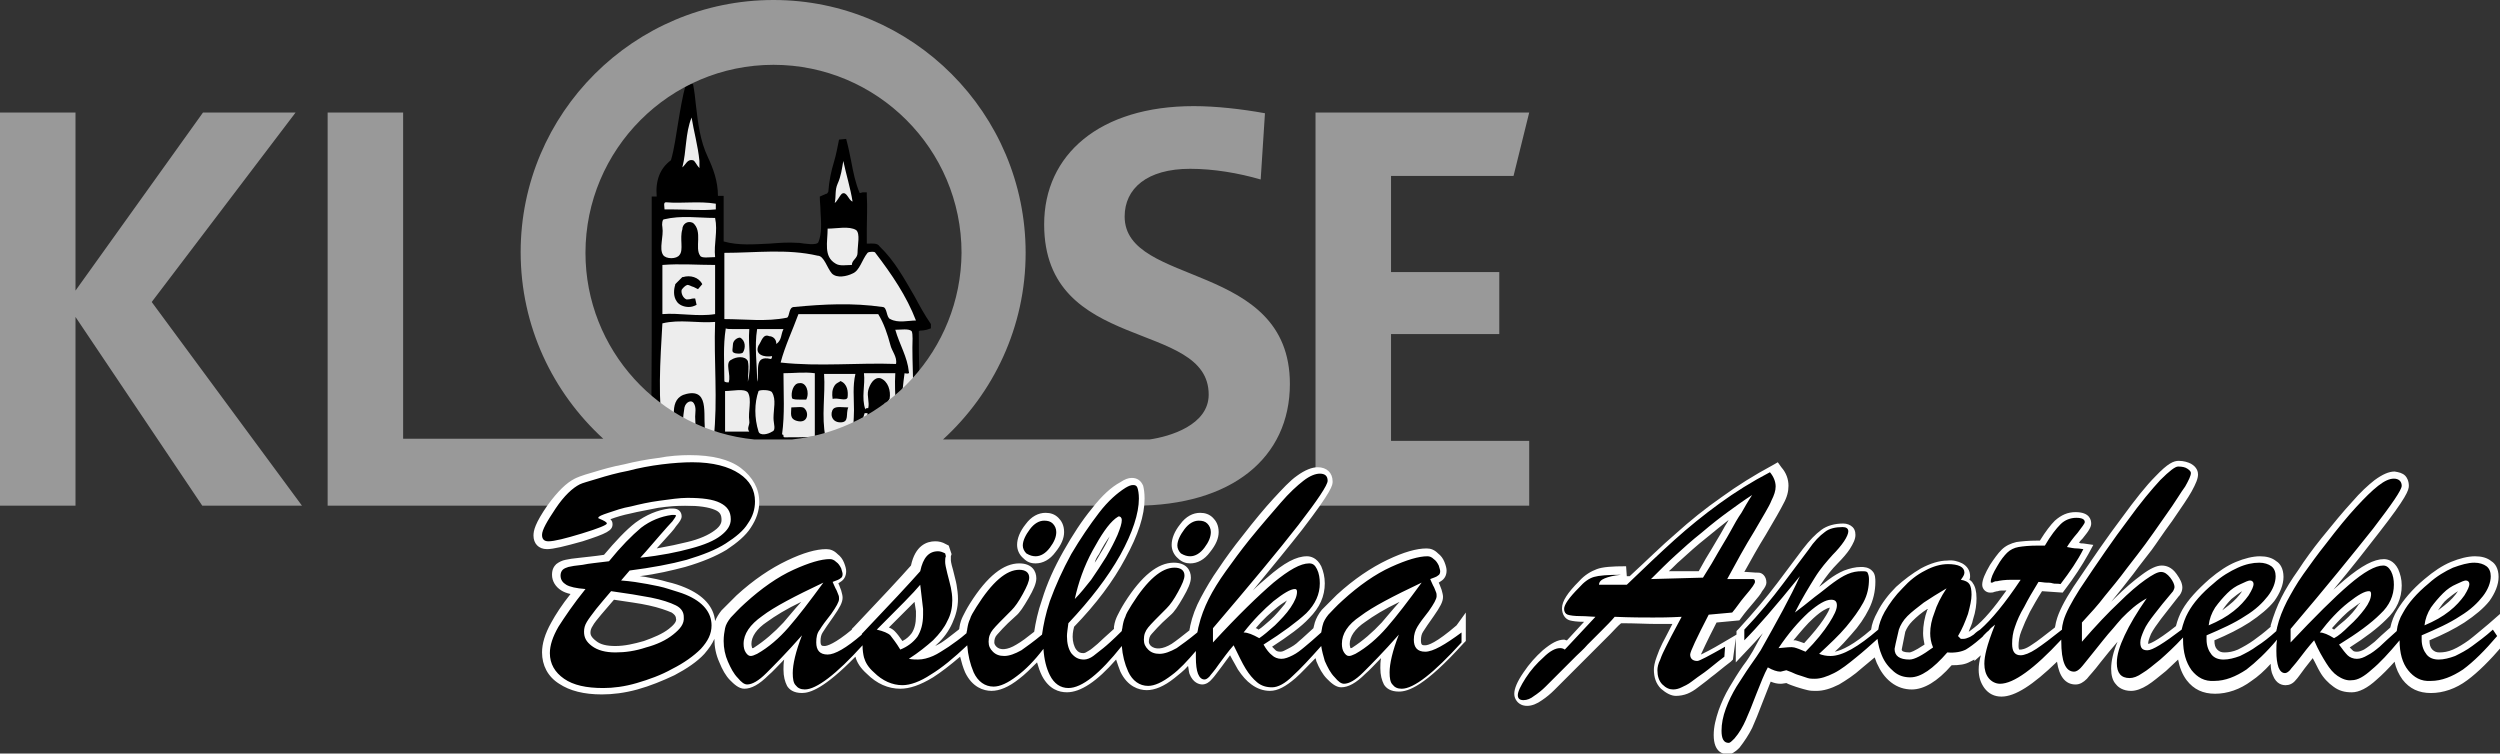 <?xml version="1.0" encoding="utf-8"?>
<!-- Generator: Adobe Illustrator 26.1.0, SVG Export Plug-In . SVG Version: 6.00 Build 0)  -->
<svg version="1.1" id="Ebene_1" xmlns="http://www.w3.org/2000/svg" xmlns:xlink="http://www.w3.org/1999/xlink" x="0px" y="0px"
	 viewBox="0 0 351 105.8" style="enable-background:new 0 0 351 105.8;" xml:space="preserve">
<rect x="0" y="0" width="351" height="105.8" fill="#333333" stroke="none"/>
<style type="text/css">
	.st0{fill:#EDEDED;}
	.st1{fill:#FFFFFF;}
	.st2{fill:#999999;}
</style>
<g>
	<g>
		<path d="M130.7,45.5c-0.9-1.3-1.6-2.6-2.3-3.9c-1.4-2.4-2.8-5-4.9-7c-0.3-0.5-1-0.4-1.5-0.4c-0.1,0-0.2,0-0.3,0c0-0.7,0-1.4,0-2.1
			c0-1.5,0.1-3.1,0-4.6l0-0.5h-0.5c-0.2,0-0.3,0.1-0.5,0.1c-0.6-1.4-0.9-2.9-1.2-4.5c-0.2-1-0.4-2-0.7-3.1l-1,0.1
			c-0.2,1-0.4,2.1-0.7,3.1c-0.4,1.3-0.7,2.7-0.8,4.2c0,0-0.1,0.2-0.2,0.3c0,0-0.1,0-0.1,0l-0.9,0.4c0,0.7,0.1,1.4,0.1,2.1
			c0.1,1.6,0.2,3.1-0.3,4.3c-0.2,0.5-2,0.2-2.7,0.1l-0.2,0c-1.3-0.1-2.6,0-3.9,0.1c-2.2,0.1-4.4,0.3-6.5-0.3v-6.4h-0.5
			c-0.1,0-0.2,0-0.3,0c0-2.1-0.7-3.9-1.4-5.4c-1.1-2.3-1.4-4.8-1.7-7.4c-0.1-1-0.2-1.9-0.4-2.9l-1,0c-0.5,1.8-0.8,3.7-1.1,5.5
			c-0.3,1.7-0.5,3.5-1,5.2c-1.5,1.1-2.2,2.8-2,5.1c-0.1,0-0.2,0-0.2,0h-0.5v13.3c0,2.4,0,4.8,0,7.3c0,4.8-0.1,9.8,0,14.6l0,0.5h1.1
			c0,0.1,0,0.2,0,0.5V64h8.4l-0.4-0.7c-0.1-0.1-0.1-0.2-0.1-0.2h0.9v-0.7c1.6-0.3,3.3-0.2,5-0.2c0.6,0,1.3,0.1,1.9,0.1
			c0,0,0,0.1,0,0.1l-0.1,0.6l0.6,0c3.8,0.1,7.7,0.1,11.4,0c1.9,0,3.8,0,5.7,0h0.4l0.1-0.4c0-0.3,0.2-0.4,1.2-0.3
			c0.5,0.1,1,0.1,1.2-0.3l0-0.2c0.5-3.2,0.4-6.4,0.3-9.4c-0.1-1.9-0.1-3.9-0.1-5.9c0.1-0.1,0.4-0.1,0.5-0.1c0.2,0,0.5-0.1,0.6-0.1
			l0.6-0.2L130.7,45.5z"/>
		<path class="st0" d="M93,31.9c-0.1-0.4,0-1.1,0.2-1.1c2.5-0.6,4.8-0.2,7.2-0.2c0.4,1.9-0.2,3.6,0,5.5c-0.8,0-1.9,0.2-2.1-0.2
			c-0.8-1.1,0.4-3.4-1-4.6c-0.8-0.4-1.5,0.2-1.5,0.9c-0.4,1.3,0.2,2.9-0.4,3.6c-0.4,0.6-1.9,0.6-2.3,0C92.5,34.9,93.2,33.2,93,31.9z
			"/>
		<path class="st0" d="M93,38c0-0.2,0-0.8,0-0.8c2.5-0.2,4.9,0,7.4,0c0,2.3,0,4.6,0,6.9c-2.5,0.4-5-0.2-7.4,0C93,42,93,40.1,93,38z"
			/>
		<path class="st0" d="M93,45.4c2.5-0.6,4.9,0,7.4-0.2c-0.2,5.5,0.4,10.9-0.2,16.4c-0.4-0.6-1.1-0.2-1.1-0.6
			c-0.6-2.1,0.8-6.5-2.7-5.7c-2.7,0.6-1.5,3.8-1.7,5.7c-0.6,0-1.5,0.8-1.5,0.6C92.3,56.1,92.7,50.7,93,45.4z"/>
		<path class="st0" d="M97.6,58.5c0,0.8,0.2,1.7-0.2,2.5c0,0.2-1.1,0.2-1.1,0c-0.6-1.1-0.4-2.5-0.2-3.8c0.2-0.8,1-1.1,1.3-0.6
			C97.8,57.2,97.6,58,97.6,58.5z"/>
		<path class="st1" d="M96.5,62.7c-0.4,0-0.8,0-1.1,0c1.1,0,2.5,0,3.6,0C98.2,62.7,97.2,62.7,96.5,62.7z"/>
		<path class="st0" d="M105.2,59.1c0.1,0.6-0.4,1,0,1.5c-1.1,0-2.3,0-3.4,0c0-1.9,0-3.8,0-5.7c1.1,0,2.7-0.4,3.2,0.2
			C105.6,56.1,105,57.8,105.2,59.1z"/>
		<path class="st0" d="M108.6,58.7c0,0.8,0.4,1.7-0.2,1.9c-0.6,0.4-1.7,0.6-1.9,0c-0.6-1.9-0.6-4,0-5.7c0.2-0.2,1.7-0.2,1.9,0.2
			C109,56.1,108.6,57.4,108.6,58.7z"/>
		<path class="st0" d="M110.2,61.4c-0.4,0,0-0.4-0.4-0.4c0.4-2.9,0.2-5.7,0.2-8.6c1.5,0,2.9-0.2,4.4,0c0,3,0,5.9,0,8.9
			C113,61.4,111.5,61.4,110.2,61.4z"/>
		<path class="st0" d="M115.9,61.4c-0.6-3,0-5.9-0.2-8.9c1.5,0,2.9,0,4.4,0c-0.4,1.7-0.2,3.4-0.2,5.1c0,1.3-0.2,2.5,0,3.8
			C118.5,61.4,117.2,61.4,115.9,61.4z"/>
		<path class="st1" d="M121.4,61.6c-0.2,0-0.4,0-0.4-0.2c0-0.2,0-0.6,0-0.8c0,0.4-0.2,0.8,0.2,1c1.5,0.2,2.9,0,4.4,0
			C124.2,61.6,122.7,61.6,121.4,61.6z"/>
		<path class="st0" d="M121.6,61.2c-0.8-0.8-0.6-2.1-0.2-3.2c0,0,0.2,0,0.4,0c0,0.8-0.2,1.5,0.6,1.7c0.6,0.2,1.3,0.2,1.9,0
			c0.8-0.4,0.6-1.5,0.6-2.5c-0.2-0.2-0.2-0.8-0.8-0.6c0.6,0.2,0.6-0.4,0.8-0.6c0.2-1.1-0.2-2.5-1.3-2.9c-0.9-0.2-1.5,0.9-1.7,1.7
			c-0.2,0.8,0.2,1.7,0,2.5c-0.2,0-0.4,0-0.4,0.2c-0.6-1.7,0-3.4-0.2-5.1c1.5,0,2.9,0,4.4,0c-0.2,3,0.4,6.1-0.2,9.1
			C124.1,61.4,122.5,62.1,121.6,61.2z"/>
		<path class="st0" d="M125,48.4c0.2,0.9,1,1.7,0.8,2.7c-5.3-0.2-10.8,0.4-16.2-0.2c0.6-2.3,1.7-4.6,2.5-6.8c3.8,0,7.4,0,11.2,0
			C124.1,45.4,124.6,46.9,125,48.4z"/>
		<path class="st0" d="M116.8,38.4c0.7,0.7,2.1,0.4,2.9,0c1-0.4,1.3-1.9,2.1-2.9c0.2-0.2,1.1-0.2,1.1,0c2.3,3,4.4,6.1,5.7,9.5
			c-1.1,0-2.5,0.4-3.6-0.2c-0.6-0.2-0.4-1.7-1.1-1.7c-4.2-0.6-8.2-0.4-12.4,0c-0.8,0-0.6,1.3-1,1.5c-2.9,0.6-5.9,0.2-8.8,0.2
			c0-3,0-6.3,0-9.3c4.4,0,8.8-0.6,13.1,0.4C115.7,35.9,116.1,37.6,116.8,38.4z"/>
		<path class="st0" d="M120.4,35.5c0,0.8-0.8,1-0.8,1.7c-0.8,0-1.7,0.2-2.3-0.2c-1.7-1-1.1-3-1.1-4.9c1.3,0,3-0.4,4,0.2
			C120.8,32.8,120.4,34.4,120.4,35.5z"/>
		<path class="st0" d="M117.6,25.8c0.5-1.1,0.6-2.1,0.8-3.2c0.4,1.9,1,3.8,1.3,5.7c-0.6-0.2-0.8-1.5-1.5-1.1c-0.4,0.4-0.6,1-1,1.3
			C117.4,27.5,117.2,26.7,117.6,25.8z"/>
		<path class="st0" d="M98.2,22.6c0,0.4,0,0.6,0,1c-0.4-0.4-0.6-1-0.9-1.1c-0.8-0.2-1,0.6-1.5,1c0.6-2.3,0.4-4.8,1.3-7
			C97.4,18.4,98,20.5,98.2,22.6z"/>
		<path class="st0" d="M94.4,29.4c-0.4,0-0.8,0-1.1,0c0-0.4-0.2-1,0.2-1c2.3,0.2,4.6-0.2,7,0.2c0,0.2,0,0.8,0,0.8
			C98.4,29.6,96.5,29.4,94.4,29.4z"/>
		<path class="st0" d="M102.9,46.2c0.8,0,1.5,0,2.3,0c-0.2,2.5,0.4,4.9-0.2,7.4c0-1,0.2-1.9,0-2.9c-0.4-0.8-1.7-0.6-2.3-0.2
			c-1,0.4,0,2.1-0.4,3.2c0,0-0.6,0-0.6-0.2c0-2.5-0.2-4.9,0.2-7.4C102,46.2,102.5,46.2,102.9,46.2z"/>
		<path class="st0" d="M107.1,46.2c0.9,0,1.9,0,2.9,0c-0.4,0.8-0.2,1.5-1,2.1c0-0.8-0.6-1.1-1-1.1c-0.9-0.4-1.1,0.8-1.5,1.3
			c-0.6,1.3,0.8,1.7,1.9,1.5c0,0,0,0.4-0.2,0.4c-2.5-0.6-1.5,1.9-1.9,3.2c0-2.5-0.4-4.9,0-7.4C106.4,46.2,106.9,46.2,107.1,46.2z"/>
		<path class="st0" d="M128.1,48.8c0,4,0.4,8-0.2,12h-0.9c-0.6-2.8-0.4-5.5,0-8.4c0,0,0.8,0.2,0.6-0.2c-0.2-2.1-1.3-3.8-1.9-5.9
			c0.8,0,1.9-0.2,2.3,0.2C128.2,46.9,128.1,48.1,128.1,48.8z"/>
		<path d="M96.5,40c0.3,0,0.5,0.2,0.9,0.3c0.2,0.1,0.4,0.2,0.6,0.3l0.6-0.7c-0.5-1-1.7-1.3-2.7-1l-0.1,0l-0.1,0.1
			c-0.1,0.1-0.4,0.4-0.6,0.6l-0.3,0.3l0,0.1c-0.2,0.6-0.3,1.6,0.2,2.3c0.3,0.5,1,0.8,1.7,0.8c0.4,0,0.7-0.1,1.1-0.3l-0.2-0.9
			c-0.2,0-0.4,0-0.7,0.1c-0.2,0-0.5,0.1-0.6,0l0,0c-0.4-0.2-0.7-0.8-0.6-1.3C95.9,40.4,96.2,40.1,96.5,40z"/>
		<path d="M112.3,56.1c-0.4,0-1,0-1.1-0.2c-0.2-0.8,0.2-2.1,1-2.1c1-0.2,1.5,1.3,1,2.3C112.8,56.1,112.4,56.1,112.3,56.1z"/>
		<path d="M111.9,59.1c-1.1-0.3-0.8-1.1-0.8-1.9c0.8,0,1.7-0.2,1.9,0.2C113.6,58,113.4,59.5,111.9,59.1z"/>
		<path d="M118,59.3c-1.3,0-1.5-1.3-1-1.9c0.4-0.4,1.3-0.2,2.1-0.2C118.7,58.1,119.3,59.3,118,59.3z"/>
		<path d="M117.2,54.1c0.3-0.4,0.6-0.4,0.8-0.6c1,0.4,1.1,1.5,1,2.3c-0.2,0.6-1.3,0-2.1,0.2C116.8,55.3,116.8,54.7,117.2,54.1z"/>
		<path d="M102.9,48.4c0-0.6,0.6-1,1-1c0.8,0.4,0.8,1.5,0.4,2.1c-0.2,0.2-1,0.2-1.3,0C102.7,49.4,102.9,48.8,102.9,48.4z"/>
	</g>
	<path class="st2" d="M41.5,15.8H28.5l-17.9,25v-25H0V71h10.6V44.5L28.4,71h14L21.3,42.4L41.5,15.8z M195.3,46.9h15.2v-8.7h-15.2
		V24.7h17.2l2.2-8.9h-30V71h30v-9.1h-19.4V46.9z M157.9,30.4c0-3.9,3.1-6.7,9.2-6.7c3.3,0,6.8,0.6,9.9,1.5l0.6-9.3
		c-3.3-0.6-6.9-1-10-1c-13.2,0-21,6.8-21,16.6c0,18.2,23.1,13.3,23.1,23.9c0,4.3-5.5,5.9-8.3,6.3h-13.9h-15.1
		c7.1-6.5,11.6-15.8,11.6-26.2C144,15.9,128.1,0,108.6,0C89,0,73.1,15.9,73.1,35.4c0,10.4,4.5,19.7,11.6,26.2H56.6V15.8H46V71h81.2
		h4.1h16.2v0c4,0,8.3,0,11.8,0c13.6,0,21.8-6.7,21.8-17.1C181.1,36.6,157.9,40.3,157.9,30.4z M111.2,61.7h-5.3
		c-13.3-1.3-23.7-12.6-23.7-26.2c0-14.5,11.8-26.4,26.4-26.4c14.5,0,26.4,11.8,26.4,26.4C134.9,49.1,124.5,60.3,111.2,61.7z"/>
	<g>
		<path class="st1" d="M351,86.2l-1.6,1.4c-1.1,0.9-2,1.7-2.8,2.3c-0.7,0.5-1.5,1-2.2,1.3c-0.7,0.3-1.3,0.4-1.9,0.4
			c-0.4,0-0.7-0.1-1-0.4c-0.3-0.3-0.4-0.7-0.4-1.3c1.9-0.8,3.5-1.6,4.9-2.5c1.5-1,2.7-2,3.5-3c0.8-1.1,1.3-2.3,1.3-3.4
			c0-1.2-0.5-1.9-1-2.2c-0.6-0.5-1.4-0.7-2.3-0.7c0,0,0,0,0,0c-1,0-2.2,0.3-3.4,0.8c-1.2,0.5-2.4,1.3-3.7,2.4c-1.8,1.5-3,3-3.8,4.3
			c-0.5,0.8-0.8,1.6-1,2.5c-0.9,0.8-1.7,1.5-2.2,2c-0.5,0.4-1,0.8-1.5,1.1c-0.4,0.2-0.7,0.3-1,0.3c-0.4,0-0.5-0.1-0.6-0.2
			c-0.1-0.1-0.2-0.2-0.4-0.4c2.2-1.4,3.9-2.7,5.1-3.9c1.5-1.4,2.2-3,2.2-4.8c0-0.9-0.2-1.6-0.5-2.3c-0.6-1.2-1.5-1.4-2-1.4
			c-1.4,0-3.1,0.9-5.5,2.9c-0.5,0.4-1,0.9-1.6,1.4c2.6-3.1,4.7-5.8,6.4-8c3.9-5,4.2-6,4.2-6.6c0-0.7-0.3-1.2-0.5-1.4
			c-0.4-0.4-0.9-0.5-1.5-0.6c-0.8,0-1.7,0.4-2.8,1.2c-0.9,0.7-2,1.7-3.2,3.1c-1.2,1.3-2.6,3-4.3,5.1c-1.2,1.5-2.3,3-3.2,4.4
			c-1,1.4-1.8,2.7-2.4,3.9c-0.6,1.2-1.1,2.5-1.5,3.9c0,0.1,0,0.1,0,0.2c-0.9,0.8-1.7,1.4-2.4,1.9c-0.7,0.5-1.4,0.9-2.2,1.3
			c-0.7,0.3-1.3,0.4-1.9,0.4c-0.4,0-0.7-0.1-1-0.4c-0.3-0.3-0.4-0.7-0.4-1.3c1.9-0.8,3.5-1.6,4.9-2.5c1.5-1,2.7-2,3.5-3
			c0.8-1.1,1.3-2.3,1.3-3.4c0-1.2-0.5-1.9-1-2.2c-0.6-0.5-1.4-0.7-2.3-0.7c0,0,0,0,0,0c-1,0-2.2,0.3-3.4,0.8
			c-1.2,0.5-2.4,1.3-3.7,2.4c-1.7,1.5-3,2.9-3.8,4.3c-0.4,0.7-0.7,1.5-0.9,2.3c-2.9,2.3-3.8,2.5-3.9,2.5c0,0,0,0,0,0c0,0,0,0,0-0.1
			c0-0.2,0.1-0.6,0.4-1.3c0.3-0.6,0.8-1.3,1.4-2.1c0.6-0.8,1.5-1.9,2.5-3.2l0.1-0.1c0.3-0.4,0.4-0.8,0.4-1.1c0-0.6-0.3-1.2-0.8-1.9
			c-0.7-1-1.5-1.2-2.1-1.2c-0.7,0-1.6,0.4-2.8,1.3c-1.1,0.8-2.4,1.9-3.8,3.3c-0.3,0.3-0.5,0.5-0.8,0.8c0.1-0.1,0.2-0.2,0.3-0.3
			c1-1.2,2-2.5,3.1-3.9c1.1-1.5,2-2.6,2.6-3.4c0.6-0.8,1.5-2.2,2.9-4.1c1.3-1.9,2.2-3.2,2.7-4.1c0.6-1.1,0.9-1.8,0.9-2.4
			c0-0.3-0.1-1-1-1.5c-0.4-0.2-1-0.4-1.7-0.4c-0.7,0-1.5,0.3-3.3,2.2c-1.3,1.3-2.8,3.2-4.7,5.8c-1.9,2.5-4.1,5.7-6.8,9.7
			c-1.3,2-2.1,3.6-2.4,4.8c-0.1,0.3-0.1,0.6-0.2,0.9c-1.3,1-2.4,1.9-3.2,2.4c-1,0.7-1.5,0.7-1.7,0.7c-0.1,0-0.1,0-0.1,0
			c0,0-0.1-0.1-0.1-0.5c0-0.6,0.1-1.4,0.4-2.1c0.3-0.8,0.7-1.7,1.2-2.7c0.5-0.9,1-1.8,1.7-2.9l2.9,0.2l0.3-0.4
			c1.3-1.7,2.4-3.4,3.3-5l0.7-1.3l-1.4-0.2c-0.2,0-0.4,0-0.6-0.1c0.1-0.2,0.3-0.4,0.5-0.6c1-1.2,1.2-1.7,1.2-2.1
			c0-0.5-0.2-1.6-2.2-1.6c0,0,0,0,0,0c-1.1,0-2,0.4-2.9,1.2c-0.6,0.6-1.3,1.5-2.1,2.8h-0.4c-1.2,0-2.2,0.1-2.9,0.2
			c-0.8,0.2-1.5,0.5-2.1,1.1c-0.5,0.5-1,1.2-1.6,2.1c-0.7,1.2-1.1,2.1-1.1,2.8c0,0.6,0.5,1.1,1.1,1.1c0.2,0,0.4,0,0.6-0.1
			c0.1,0,0.3-0.1,0.5-0.1c0.2-0.1,0.5-0.1,1.2-0.1c-1.7,2.4-3.2,4.2-4.5,5.2c-0.3,0.2-0.6,0.5-0.8,0.6c0.2-0.6,0.5-1.1,0.6-1.7
			c0.4-1.2,0.5-2.2,0.5-3c0-1-0.2-1.7-0.5-2.1c-0.1-0.2-0.3-0.4-0.5-0.5c0.1-0.2,0.1-0.4,0.1-0.5c0-0.8-0.4-1.4-1.1-1.8
			c-0.6-0.3-1.3-0.5-2.1-0.4c-1.1,0-2.4,0.4-3.7,1.1c-1.2,0.7-2.4,1.6-3.5,2.6c-1.1,1.1-2,2.3-2.6,3.5c-0.5,0.9-0.8,1.7-0.9,2.5
			c-2.4,2.1-4.1,2.9-5.1,3.1c0.9-0.8,1.6-1.6,2.3-2.4c1.1-1.2,1.9-2.4,2.5-3.6c0.6-1.2,0.9-2.5,0.9-3.8c0-0.4,0-1.1-0.4-1.5
			c-0.5-0.6-1.3-0.6-1.6-0.6c-0.8,0-1.6,0.2-2.4,0.5c-0.7,0.3-1.4,0.7-2.2,1.3c-0.4,0.3-0.8,0.6-1.3,1c0.1-0.1,0.1-0.2,0.2-0.3
			c0.8-1.2,1.6-2.2,2.4-3c0.7-0.7,1.3-1.4,1.7-2c0.5-0.8,0.8-1.4,0.8-2c0-0.6-0.2-0.9-0.4-1.1c-0.3-0.3-0.8-0.5-1.3-0.5c0,0,0,0,0,0
			c-1.2,0-2.3,0.3-3.1,0.9c-0.8,0.6-1.6,1.4-2.6,2.7c-0.9,1.2-2.1,2.8-3.6,4.8c-1.5,2-3.3,4.1-5.4,6.4l-0.3,0.3v0.5l-1.7,1
			c-2,1.2-2.9,1.6-3.3,1.8c0.2-0.4,0.7-1.6,2.2-4.5l3.2-0.3l0.3-0.4c0.5-0.7,1.1-1.4,1.7-2.1c0.6-0.7,1-1.2,1.2-1.6
			c0.4-0.5,0.6-0.9,0.6-1.2c0-0.9-0.6-1.4-1.1-1.4c-0.2,0-0.5,0-1.7-0.1c-0.1,0-0.2,0-0.3,0c1-1.8,2-3.6,3-5.2
			c1.3-2.2,2.1-3.6,2.5-4.4c0.5-0.9,0.7-1.7,0.7-2.5c0-0.9-0.3-1.8-1-2.6l-0.5-0.7l-0.7,0.4c-2.6,1.4-5,2.9-7.2,4.5
			c-2.3,1.6-4.4,3.3-6.4,5.1c-2,1.7-4.1,3.8-6.5,6c-0.1,0-0.2,0-0.4,0l-0.1-1.4c-2,0-3.3,0.1-4.1,0.4c-0.8,0.3-1.7,0.8-2.5,1.7
			c-1.6,1.6-2.4,2.8-2.4,3.8c0,0.8,0.4,1.5,1.1,1.7c0.4,0.1,1,0.2,2,0.2l-2.4,2.6c-0.2,0-0.3-0.1-0.4-0.1c-0.9,0-1.8,0.5-3,1.5
			c-1,0.9-1.9,1.9-2.7,3.1c-0.9,1.3-1.3,2.3-1.3,3c0,0.6,0.3,1,0.5,1.2c0.2,0.2,0.6,0.5,1.3,0.5c0,0,0,0,0,0c0.7,0,1.4-0.3,2.1-0.8
			c0.6-0.4,1.2-0.9,1.7-1.4c0.5-0.5,1.6-1.6,3.2-3.2c0.3-0.3,0.6-0.6,1.1-1.1c0.4-0.4,1-1,1.6-1.6c0.6-0.6,1.3-1.3,2-2
			c0.6-0.6,1-1.1,1.5-1.5c2,0,3.6,0.1,4.9,0.1c0.6,0,1.3,0,2.3,0c-0.7,1.4-1.2,2.3-1.4,2.7c-0.3,0.6-0.6,1.3-0.8,1.9
			c-0.3,0.8-0.4,1.4-0.4,1.8c0,1.1,0.3,2,1,2.7c0.7,0.6,1.4,1,2.1,1c0,0,0,0,0,0c0.5,0,1.1-0.1,1.6-0.3c0.5-0.2,1-0.5,1.5-0.9
			c0.5-0.4,1.1-0.8,1.8-1.4c0.7-0.5,1.6-1.3,2.8-2.2l0.3-0.3l0.4-3v3.4l1.7-1.8c0.6-0.6,1.3-1.4,2.1-2.3c-0.5,0.8-0.9,1.6-1.4,2.5
			c-0.3,0.5-0.7,1.2-1.4,2.1c-0.7,1-1.3,2-1.9,3c-0.6,1-1.1,2.1-1.5,3.2c-0.4,1.2-0.7,2.3-0.7,3.5c0,2.5,1.4,2.7,2,2.7c0,0,0,0,0,0
			c0.5,0,1-0.3,1.6-0.9c0.7-0.9,1.3-1.8,1.8-2.8c0.4-0.9,0.9-2.1,1.5-3.7c0.4-1,0.8-2,1.1-2.8c0.5,0.2,0.9,0.3,1.4,0.3
			c0.1,0,0.2,0,0.8-0.1c0.2,0.1,0.4,0.2,0.7,0.3c0.5,0.2,0.9,0.3,1.2,0.4c0.3,0.1,0.7,0.2,1.1,0.3c0.4,0.1,0.8,0.1,1.2,0.1
			c1,0,2-0.3,3.2-0.9c1-0.6,2.1-1.3,3.2-2.3c0.6-0.5,1.2-1,1.8-1.5c0.1,0.3,0.2,0.5,0.3,0.8c0.5,1.1,1.1,2,2,2.7
			c0.9,0.7,1.9,1,2.9,1c1.7,0,3.6-1.1,5.6-3.4c1.1,0,1.9-0.1,2.6-0.5c0.2-0.1,0.4-0.2,0.6-0.3l0,0.2l0.9-0.8c-0.2,0.8-0.3,1.4-0.3,2
			c0,1.1,0.3,1.9,0.8,2.6c0.6,0.8,1.4,1.2,2.4,1.2c0,0,0,0,0,0c1.9,0,4.4-1.6,7.8-4.9c0.3,2.1,1.2,3.2,2.6,3.2
			c0.6,0,1.1-0.3,1.6-0.8c0.3-0.4,1-1.1,1.9-2.3c0.8-1,1.6-2,2.4-2.9c-0.6,1.4-0.9,2.7-0.9,3.8c0,0.9,0.2,1.7,0.7,2.2
			c0.3,0.4,1,0.9,2.1,0.9c0,0,0,0,0,0c0.7,0,1.5-0.3,2.3-0.8c0.8-0.5,1.6-1.2,2.6-2c0.5-0.5,1.1-1,1.7-1.6c0.2,1.1,0.6,2.1,1.2,2.9
			c1,1.3,2.3,1.9,4,1.9c0,0,0,0,0,0c1.7,0,3.5-0.6,5.1-1.8c0.9-0.6,1.8-1.4,2.7-2.4c0,0.6,0.1,1.2,0.3,1.6c0.5,1.3,1.4,1.4,1.8,1.4
			c0,0,0,0,0,0c0.5,0,1-0.2,1.4-0.7c0.3-0.3,0.7-0.9,1.3-1.7c0.3-0.4,0.7-0.9,1.1-1.4c0.4,0.7,0.7,1.4,1,1.9
			c0.5,0.9,1.2,1.6,1.9,2.1c0.8,0.6,1.6,0.8,2.6,0.8c0,0,0,0,0,0c1,0,2.2-0.6,3.5-1.8c0.7-0.6,1.6-1.5,2.5-2.5
			c0.2,1,0.6,1.8,1.1,2.5c1,1.3,2.3,1.9,4,1.9c0,0,0,0,0,0c1.7,0,3.5-0.6,5.1-1.8c1.5-1.1,3.2-2.8,5-4.9l0.2-0.3L351,86.2z
			 M343.6,84.1c0.5-0.4,1-0.8,1.5-1.1c0,0,0,0,0,0c-0.4,0.6-1,1.3-1.9,2c-0.3,0.2-0.6,0.5-0.9,0.7C342.7,85.1,343.1,84.5,343.6,84.1
			z M313.3,84.1c0.5-0.4,1-0.8,1.5-1.1c0,0,0,0,0,0c-0.4,0.6-1,1.3-1.9,2c-0.3,0.2-0.6,0.5-0.9,0.7
			C312.4,85.1,312.8,84.6,313.3,84.1z M234.3,80.2c0.6-0.5,1.1-1.1,1.6-1.5c1.1-1,2.3-2.1,3.7-3.2c1.1-0.9,2.2-1.8,3.1-2.5
			c-0.2,0.4-0.5,0.8-0.7,1.2c-0.6,1.1-1.2,2-1.7,2.9c-0.5,0.8-1.1,1.8-1.8,3.1L234.3,80.2z M256,87c-0.6,0.9-1.5,2-2.7,3.3
			c-0.5-0.2-0.9-0.3-1.2-0.4c-0.1,0-0.2,0-0.3,0c1-1.2,1.9-2.3,2.8-3.1c1.2-1.1,1.9-1.4,2.3-1.5C256.9,85.5,256.6,86.1,256,87z
			 M270.6,85.6c-0.4,1.1-0.6,2.2-0.6,3.3c0,0.5,0.1,1.1,0.2,1.6c-1.5,1-2,1.1-2.1,1.1c-0.8,0-1-0.2-1-0.2c0,0-0.1-0.1-0.1-0.2
			c0-0.1,0.1-0.4,0.5-2.5c0.2-0.5,0.5-1,1-1.5c0.6-0.6,1.3-1.2,2.1-1.7c0,0,0,0,0.1,0C270.7,85.5,270.7,85.5,270.6,85.6z
			 M329.2,87.1c-0.6,0.5-1.1,0.9-1.5,1.3c-0.1-0.1-0.2-0.1-0.3-0.2c1-1.1,1.9-2.1,2.9-2.8c0.4-0.3,0.8-0.6,1.1-0.8
			c-0.1,0.1-0.1,0.2-0.2,0.2C330.7,85.6,330,86.4,329.2,87.1z"/>
		<path class="st1" d="M145.4,79.1c1,0,2-0.5,2.8-1.6c0.8-1,1.2-1.9,1.2-2.8c0-1-0.4-1.6-0.8-2c-0.5-0.5-1.1-0.7-1.8-0.7
			c-1,0-2,0.5-2.8,1.6c-0.8,1-1.2,2-1.2,2.9c0,0.7,0.3,1.4,0.9,1.9C144.2,78.9,144.7,79.1,145.4,79.1z M167.1,79.1
			c1,0,2-0.5,2.8-1.6c0.8-1,1.2-1.9,1.2-2.8c0-1-0.4-1.6-0.8-2c-0.5-0.5-1.1-0.7-1.8-0.7c-1,0-2,0.5-2.8,1.6c-0.8,1-1.2,2-1.2,2.9
			c0,0.7,0.3,1.4,0.9,1.9C165.9,78.9,166.5,79.1,167.1,79.1z M204.5,87.8c-2.9,2.5-4,2.8-4.4,2.8c-0.4,0-0.6,0-0.6-0.7
			c0-0.5,0.1-0.9,0.3-1.2c0.3-0.5,0.8-1.2,1.5-2.2c0.9-1.3,1.3-2,1.3-2.7c0-0.3-0.1-0.6-0.2-1c-0.1-0.2-0.2-0.6-0.4-1
			c0.1-0.1,0.2-0.1,0.3-0.2c0.5-0.3,0.8-0.8,0.8-1.5c0-0.3-0.1-0.7-0.3-1.2c-0.2-0.5-0.5-0.9-0.9-1.2c-0.5-0.5-1-0.7-1.6-0.7
			c-1.4,0-3.2,0.5-5.5,1.6c-2.3,1.1-4.7,2.7-7.1,4.9l0,0c-0.9,0.9-1.6,1.6-2.1,2.1c-0.5,0.6-0.8,1.2-1,1.8c-0.1,0.3-0.1,0.5-0.2,0.8
			c-0.9,0.8-1.5,1.4-2,1.8c-0.5,0.5-1,0.8-1.6,1.1c-0.4,0.2-0.7,0.4-1,0.4c-0.4,0-0.6-0.1-0.7-0.2c-0.1-0.1-0.3-0.3-0.5-0.5
			c2.3-1.5,4.1-2.8,5.2-4c1.5-1.5,2.2-3.1,2.2-4.9c0-0.9-0.2-1.7-0.5-2.4c-0.6-1.2-1.5-1.4-2-1.4c-1.5,0-3.2,0.9-5.6,3
			c-0.6,0.5-1.3,1.1-2,1.8c2.8-3.4,5.1-6.2,6.9-8.5c4.3-5.6,4.3-6.3,4.3-6.8c0-1.2-0.8-2-2.1-2c-0.8,0-1.8,0.4-2.9,1.2
			c-1,0.7-2,1.8-3.3,3.2c-1.2,1.3-2.7,3.1-4.4,5.3c-1.2,1.5-2.3,3-3.3,4.5c-1,1.4-1.8,2.8-2.5,4.1c-0.7,1.3-1.2,2.6-1.5,4
			c0,0.2-0.1,0.4-0.1,0.6c-1,0.8-1.9,1.5-2.5,1.9c-1.3,0.8-2.3,0.8-2.9,0.3c-0.2-0.2-0.3-0.4-0.3-0.6c0-0.4,0.1-0.8,0.4-1.1
			c0.3-0.3,0.9-1.1,2.6-2.6c0.6-0.5,1.1-1.3,1.8-2.5c0.7-1.2,1.1-2.1,1.1-2.8c0-1-0.6-2.1-2.4-2.1c-2.2,0-4.5,1.8-6.9,5.6
			c-0.5,0.8-0.8,1.4-1,1.8c-0.2,0.4-0.4,0.9-0.5,1.6c0,0.1,0,0.2,0,0.3c-1.1,1-1.9,1.7-2.3,2.1c-0.5,0.4-0.9,0.8-1.3,1
			c-0.3,0.2-0.5,0.3-0.7,0.3c-0.4,0-0.7-0.1-1-0.5c-0.3-0.4-0.5-1.1-0.5-1.8c0-0.2,0-0.6,0.2-1.4c3.1-3.2,5.5-6.4,7.2-9.6
			c1.8-3.3,2.7-6,2.7-8.4c0-0.8-0.1-1.4-0.2-1.8c-0.3-0.7-0.8-1.1-1.6-1.1c-0.5,0-1,0.2-1.6,0.6c-1.3,0.7-2.6,1.9-4,3.7
			c-1.4,1.7-2.7,3.7-4,6c-1.3,2.3-2.3,4.5-3,6.8c-0.6,1.7-0.9,3.2-1.1,4.5c-1,0.8-1.8,1.4-2.5,1.8c-1.3,0.8-2.3,0.8-2.8,0.3
			c-0.2-0.2-0.3-0.4-0.3-0.6c0-0.4,0.1-0.8,0.4-1.1c0.3-0.3,0.9-1.1,2.6-2.6c0.6-0.5,1.1-1.3,1.8-2.5c0.7-1.2,1.1-2.1,1.1-2.8
			c0-1-0.6-2.1-2.4-2.1c-2.2,0-4.5,1.8-6.9,5.6c-0.5,0.8-0.8,1.4-1,1.8c-0.2,0.4-0.4,0.9-0.5,1.6c0,0.1,0,0.2-0.1,0.3
			c-0.8,0.6-1.5,1.2-2.1,1.6c-0.4,0.3-0.8,0.5-1.2,0.7c0.1-0.1,0.1-0.1,0.2-0.2c1-0.9,1.7-1.9,2.2-3c0.5-1.1,0.8-2.2,0.8-3.4
			c0-0.7-0.1-1.4-0.2-2c-0.1-0.6-0.3-1.2-0.5-2.1c-0.3-1-0.3-1.3-0.3-1.4c0-0.3,0-0.5,0-0.5l0.1-0.3l-0.4-1.2l-0.4-0.2
			c-0.5-0.3-1-0.4-1.5-0.4c-1.2,0-2.8,0.6-3.4,3.4c-1.5,1.7-4.2,4.6-8,8.6l-0.3,0.3v0.1c-2.4,2-3.5,2.3-3.8,2.3
			c-0.4,0-0.6,0-0.6-0.7c0-0.5,0.1-0.9,0.3-1.2c0.3-0.5,0.8-1.2,1.5-2.2c0.9-1.3,1.3-2,1.3-2.7c0-0.3-0.1-0.6-0.2-1
			c-0.1-0.2-0.2-0.6-0.4-1c0.1-0.1,0.2-0.1,0.3-0.2c0.5-0.3,0.8-0.8,0.8-1.5c0-0.3-0.1-0.7-0.3-1.2c-0.2-0.5-0.5-0.9-0.9-1.2
			c-0.5-0.5-1-0.7-1.6-0.7c-1.4,0-3.2,0.5-5.5,1.6c-2.3,1.1-4.7,2.7-7.1,4.9l0,0c-0.9,0.9-1.6,1.6-2.1,2.1c-0.4,0.5-0.7,1-0.9,1.5
			c-0.2-2-1.6-3.6-4.2-4.7c-0.7-0.3-1.6-0.6-2.5-0.8c-1-0.3-2-0.5-3.1-0.7c-0.2,0-0.5-0.1-0.8-0.1c2.4-0.3,4.5-0.8,6.4-1.3
			c2.4-0.7,4.3-1.5,5.8-2.4c1.5-1,2.7-2,3.4-3.1c0.8-1.2,1.2-2.4,1.2-3.6c0-1.9-0.9-3.5-2.6-4.8c-1.6-1.2-4-1.8-7.2-1.8
			c-1.3,0-2.8,0.1-4.4,0.4c-1.6,0.2-3.2,0.5-4.8,0.9c-1.6,0.3-3,0.7-4.3,1.1c-1.8,0.5-2.4,0.8-2.6,0.9c-1.2,0.6-2.4,1.8-3.8,3.7
			c-1.8,2.6-2,3.6-2,4.3c0,1.1,0.7,1.9,1.9,1.9c0.9,0,2.5-0.4,5-1.1c3.4-1.1,4.2-1.5,4.2-2.4c0-0.3-0.1-0.5-0.3-0.7
			c0.8-0.3,1.8-0.6,2.8-0.8c1.2-0.3,2.5-0.5,3.9-0.8c1.4-0.2,2.7-0.3,3.8-0.3c1.9,0,3.3,0.2,4.2,0.6c0.7,0.3,0.9,0.7,0.9,1.4
			c0,0.2,0,0.8-1,1.5c-0.8,0.6-2.1,1.2-3.8,1.6c-1.2,0.3-2.6,0.6-4.3,0.9l1-1.1c0.8-0.9,1.4-1.5,1.7-2c0.5-0.6,0.8-1,0.8-1.4
			c0-0.6-0.4-1.1-1.2-1.1c-0.2,0-0.4,0-0.5,0c-1.7,0.2-3.3,0.9-4.8,2c-1.3,1-2.8,2.6-4.4,4.5c-1.3,0.2-2.5,0.3-3.3,0.4
			c-1,0.1-1.7,0.2-2.1,0.3c-0.5,0.1-0.9,0.3-1.3,0.6c-0.3,0.3-0.6,0.7-0.6,1.5c0,0.9,0.5,1.7,1.3,2.2c0.3,0.2,0.8,0.4,1.3,0.5
			c-1.2,1.5-2.1,2.9-2.7,4c-0.9,1.6-1.3,3-1.3,4.2c0,1.8,0.8,3.4,2.4,4.4c1.5,1,3.5,1.5,6,1.5c1.5,0,3.2-0.2,5-0.7
			c1.8-0.5,3.5-1.2,5.2-2c1.7-0.9,3.2-1.9,4.2-3c0.6-0.7,1.1-1.4,1.4-2.1c0,1.1,0.2,2.2,0.7,3.3c0.4,1,0.9,1.9,1.5,2.5
			c0.5,0.5,1.2,1.2,2,1.2c1,0,2.1-0.6,3.4-1.9c0.6-0.5,1.3-1.3,2.2-2.2c-0.1,0.5-0.1,1-0.1,1.4c0,1,0.2,1.7,0.5,2.3
			c0.3,0.5,0.9,1,2.1,1c1.1,0,3.1-0.6,7.5-5.1c0.2,0.8,0.7,1.6,1.6,2.4c1.4,1.4,3,2.1,4.7,2.1c1.3,0,2.8-0.5,4.6-1.6
			c1.1-0.7,2.4-1.7,3.8-2.9c0.2,0.8,0.4,1.5,0.7,2.2c1,2.1,2.6,2.6,3.7,2.6c1.1,0,2.4-0.5,3.9-1.7c0.8-0.6,1.6-1.4,2.5-2.3
			c0.2,0.7,0.4,1.3,0.7,1.9c1,1.9,2.4,2.3,3.5,2.3c1.9,0,4.2-1.5,6.9-4.6c0.2,0.6,0.4,1.2,0.6,1.7c1,2.1,2.6,2.6,3.7,2.6
			c1.1,0,2.4-0.5,3.9-1.7c0.6-0.5,1.3-1,1.9-1.7c0.1,0.4,0.1,0.8,0.2,1.1c0.5,1.3,1.4,1.5,1.8,1.5c0.5,0,1-0.3,1.4-0.8
			c0.3-0.3,0.7-0.9,1.4-1.8c0.4-0.5,0.7-1,1.1-1.5c0.4,0.8,0.8,1.4,1.1,2c0.6,0.9,1.2,1.6,1.9,2.1c0.8,0.6,1.7,0.9,2.6,0.9
			c1.1,0,2.2-0.6,3.6-1.8c0.8-0.7,1.7-1.7,2.8-2.8c0,0.1,0.1,0.2,0.1,0.4c0.4,1,0.9,1.9,1.5,2.5c0.5,0.5,1.2,1.2,2,1.2
			c1,0,2.1-0.6,3.4-1.9c0.6-0.5,1.3-1.3,2.2-2.2c-0.1,0.5-0.1,1-0.1,1.4c0,1,0.2,1.7,0.5,2.3c0.3,0.5,0.9,1,2.1,1
			c1.3,0,3.6-0.7,9.1-6.8l0.3-0.3v-4L204.5,87.8z M154.3,77.8c0.5-1,1-1.8,1.5-2.5c-0.3,0.7-0.8,1.6-1.3,2.4
			c-0.3,0.5-0.5,0.9-0.8,1.3C153.8,78.6,154,78.2,154.3,77.8z M93.9,88.3C93,89,91.8,89.5,90.4,90c-1.4,0.4-2.7,0.7-4,0.7
			c-1.2,0-2.1-0.2-2.7-0.7c-0.8-0.6-0.8-1-0.8-1.2c0-0.3,0.1-0.6,0.3-0.9c0.2-0.4,0.7-1,1.2-1.6c0.5-0.6,1.1-1.3,1.8-2.1
			c1.9,0.3,3.6,0.5,4.9,0.8c1.4,0.3,2.5,0.7,3.2,1c0.6,0.4,0.6,0.7,0.6,0.8C95.1,87.3,94.4,87.9,93.9,88.3z M110,87.4
			c-1.3,1.4-2.7,2.6-4.1,3.5c-0.1,0.1-0.2,0.1-0.3,0.1c0-0.1-0.1-0.3-0.1-0.6c0-1,0.7-2.1,2.2-3.1c1.1-0.8,2.7-1.8,4.8-2.8
			C111.5,85.6,110.7,86.6,110,87.4z M128,88.9c-0.3,0.4-0.7,0.8-1.3,1.1c-0.4-0.6-0.8-1.1-1.1-1.4c-0.2-0.2-0.5-0.4-0.8-0.5
			c1.5-1.5,2.7-2.7,3.6-3.6l0.2,1.3c0,0.1,0,0.2,0,0.3c0,0.1,0,0.2,0,0.4C128.6,87.5,128.4,88.3,128,88.9z M178.3,87.1
			c-0.6,0.5-1.1,1-1.6,1.3c-0.1-0.1-0.3-0.2-0.4-0.2c1-1.2,2.1-2.2,3.1-3c0.5-0.4,1-0.7,1.3-0.9c-0.1,0.1-0.2,0.3-0.3,0.5
			C179.8,85.5,179.1,86.4,178.3,87.1z M194,87.4c-1.3,1.4-2.7,2.6-4.1,3.5c-0.1,0.1-0.2,0.1-0.3,0.1c0-0.1-0.1-0.3-0.1-0.6
			c0-1,0.7-2.1,2.2-3.1c1.1-0.8,2.7-1.8,4.8-2.8C195.5,85.6,194.7,86.6,194,87.4z"/>
	</g>
	<g>
		<path d="M242.2,90.8c-2.3,1.3-3.6,2-3.9,2c-0.6,0-1-0.3-1-0.9c0-0.4,0.9-2.3,2.6-5.6l3.3-0.3c0.6-0.7,1.1-1.5,1.7-2.2
			c0.6-0.7,1-1.2,1.2-1.5c0.2-0.3,0.3-0.5,0.3-0.6c0-0.3-0.1-0.4-0.3-0.4c-0.2,0-0.7,0-1.6,0c-0.3,0-0.6,0-0.9,0c-0.3,0-0.6,0-1.1,0
			c1.3-2.4,2.5-4.6,3.8-6.7c1.2-2.1,2.1-3.5,2.4-4.3c0.4-0.8,0.6-1.4,0.6-2c0-0.7-0.3-1.4-0.8-2c-2.5,1.3-4.9,2.8-7.1,4.4
			c-2.2,1.6-4.3,3.3-6.3,5.1c-2,1.8-4.2,3.9-6.7,6.3c-0.3,0-0.7,0-1.3,0c-0.6,0-1.1,0-1.4,0c-0.4,0-0.8,0-1.2,0
			c0-0.4,0.3-0.7,0.8-0.9c0.5-0.2,1.2-0.4,2.3-0.5c-1.9,0-3.1,0.1-3.8,0.3c-0.7,0.2-1.4,0.7-2.1,1.5c-1.4,1.4-2.1,2.4-2.1,3
			c0,0.4,0.2,0.7,0.5,0.8c0.3,0.1,0.9,0.2,1.8,0.2c0.9,0,1.6,0.1,2.1,0.1l-4.3,4.6c-0.3-0.2-0.5-0.2-0.7-0.2c-0.6,0-1.4,0.4-2.3,1.3
			c-0.9,0.8-1.8,1.8-2.5,2.9c-0.7,1.1-1.1,1.9-1.1,2.4c0,0.5,0.3,0.7,0.8,0.7c0.5,0,1-0.2,1.5-0.6c0.6-0.4,1.1-0.8,1.6-1.3
			c0.5-0.5,1.6-1.6,3.2-3.2c0.3-0.3,0.6-0.6,1.1-1.1c0.4-0.4,1-0.9,1.6-1.6c0.6-0.6,1.3-1.3,2-2c0.7-0.7,1.3-1.3,1.8-1.9
			c2.3,0.1,4.1,0.1,5.4,0.1c0.8,0,2.2,0,4-0.1c-1.2,2.2-1.9,3.6-2.2,4.2c-0.3,0.6-0.6,1.2-0.8,1.8c-0.3,0.6-0.4,1.1-0.4,1.5
			c0,0.8,0.2,1.5,0.7,2c0.5,0.5,1,0.7,1.5,0.7c0.4,0,0.8-0.1,1.2-0.3c0.4-0.2,0.9-0.4,1.4-0.8c0.5-0.4,1.1-0.8,1.8-1.3
			c0.7-0.5,1.6-1.3,2.8-2.2L242.2,90.8z M231.8,81.3c1.2-1.2,2.3-2.3,3.4-3.3c1.1-1,2.3-2.1,3.7-3.2c1.4-1.2,2.7-2.2,3.8-3
			c1.1-0.8,2.2-1.6,3.3-2.3c-0.6,0.9-1.1,1.8-1.5,2.5c-0.5,0.7-1,1.6-1.6,2.7c-0.6,1.1-1.2,2-1.7,2.9c-0.5,0.9-1.2,2.1-2.1,3.5
			L231.8,81.3z M350,88.4c-1.1,1-2.1,1.7-2.9,2.3c-0.8,0.6-1.6,1-2.4,1.4c-0.8,0.3-1.6,0.5-2.3,0.5c-0.7,0-1.3-0.2-1.7-0.7
			s-0.7-1.2-0.7-2.1v-0.6c2.1-0.9,3.9-1.7,5.4-2.7c1.5-0.9,2.5-1.9,3.2-2.8c0.7-0.9,1.1-1.9,1.1-2.8c0-0.6-0.2-1.1-0.6-1.4
			c-0.4-0.3-1-0.5-1.7-0.5c-0.9,0-1.9,0.3-3,0.7c-1.1,0.5-2.3,1.2-3.4,2.2c-1.7,1.4-2.9,2.8-3.6,4.1c-0.5,0.8-0.8,1.7-0.9,2.6
			c-1.1,1-1.9,1.7-2.4,2.2c-0.6,0.5-1.1,0.9-1.7,1.2c-0.5,0.3-1,0.5-1.5,0.5c-0.5,0-1-0.2-1.3-0.5c-0.3-0.3-0.7-0.8-1.2-1.5
			c2.6-1.6,4.5-3,5.8-4.3c1.3-1.2,1.9-2.6,1.9-4.1c0-0.7-0.1-1.3-0.4-1.9c-0.3-0.5-0.6-0.8-1.1-0.8c-1.1,0-2.7,0.9-4.8,2.7
			c-2.1,1.8-4.8,4.5-8.2,8.1l0-1.9c5.1-6,8.9-10.7,11.6-14.1c2.6-3.4,4-5.4,4-6c0-0.6-0.4-1-1.1-1c-0.6,0-1.3,0.3-2.2,1
			c-0.9,0.7-1.9,1.7-3.1,3c-1.2,1.3-2.6,3-4.2,5.1c-1.2,1.5-2.2,2.9-3.2,4.3c-1,1.4-1.7,2.7-2.3,3.8c-0.6,1.2-1.1,2.4-1.4,3.7
			c0,0.2-0.1,0.3-0.1,0.5c-1,0.9-1.9,1.6-2.7,2.1c-0.8,0.6-1.6,1-2.4,1.4c-0.8,0.3-1.6,0.5-2.3,0.5c-0.7,0-1.3-0.2-1.7-0.7
			s-0.7-1.2-0.7-2.1v-0.6c2.1-0.9,3.9-1.7,5.4-2.7c1.5-0.9,2.5-1.9,3.2-2.8c0.7-0.9,1.1-1.9,1.1-2.8c0-0.6-0.2-1.1-0.6-1.4
			c-0.4-0.3-1-0.5-1.7-0.5c-0.9,0-1.9,0.2-3,0.7c-1.1,0.5-2.3,1.2-3.4,2.2c-1.7,1.4-2.9,2.8-3.6,4.1c-0.4,0.7-0.7,1.6-0.9,2.4l0,0
			c-2.5,1.9-4.1,2.9-4.8,2.9c-0.7,0-1-0.3-1-1.1c0-0.5,0.2-1,0.5-1.7c0.3-0.7,0.8-1.4,1.5-2.3c0.6-0.8,1.5-1.9,2.6-3.2
			c0.1-0.2,0.2-0.4,0.2-0.6c0-0.3-0.2-0.8-0.6-1.3c-0.4-0.5-0.8-0.8-1.3-0.8c-0.5,0-1.2,0.4-2.2,1.1c-1,0.7-2.3,1.8-3.7,3.2
			c-1.5,1.4-3.2,3.2-5.2,5.5l0-2.7c1.2-1.3,2.3-2.5,3.2-3.7c0.9-1.1,2-2.4,3.1-3.9c1.1-1.4,2-2.6,2.6-3.4c0.6-0.8,1.5-2.1,2.9-4.1
			c1.3-1.8,2.1-3.2,2.7-4c0.5-0.9,0.8-1.5,0.8-1.9c0-0.2-0.2-0.4-0.5-0.6c-0.3-0.2-0.7-0.3-1.3-0.3c-0.4,0-1.2,0.6-2.5,1.9
			c-1.2,1.3-2.8,3.2-4.6,5.7c-1.9,2.5-4.1,5.7-6.7,9.6c-1.2,1.9-2,3.4-2.3,4.5c-0.1,0.4-0.2,0.8-0.2,1.2c-1.5,1.2-2.7,2.1-3.6,2.7
			c-0.9,0.6-1.7,0.9-2.2,0.9c-0.8,0-1.2-0.5-1.2-1.6c0-0.8,0.1-1.6,0.4-2.4c0.3-0.9,0.7-1.8,1.3-2.8c0.5-1,1.2-2.2,2-3.5
			c0.4,0,0.8,0.1,1.1,0.1c0.3,0,0.6,0,0.9,0.1s0.6,0,1.1,0.1c1.3-1.7,2.4-3.3,3.2-4.9c-0.2,0-0.5-0.1-0.9-0.1
			c-0.4,0-0.9-0.1-1.4-0.2c0.3-0.5,0.8-1.2,1.5-2c0.6-0.8,1-1.3,1-1.5c0-0.4-0.4-0.6-1.2-0.6c-0.8,0-1.6,0.3-2.2,0.9
			c-0.6,0.6-1.4,1.6-2.2,3l-1,0c-1.2,0-2.1,0.1-2.7,0.2c-0.6,0.1-1.2,0.4-1.6,0.8c-0.4,0.4-0.9,1-1.4,1.9c-0.6,1-0.9,1.7-0.9,2.2
			c0,0.1,0,0.1,0.1,0.1c0.1,0,0.2,0,0.3-0.1c0.2-0.1,0.3-0.1,0.5-0.1c0.4-0.1,1.1-0.2,2-0.2c0.3,0,0.5,0,0.7,0c0.2,0,0.4,0,0.6,0
			c-2.2,3.3-4.1,5.6-5.7,7c-0.5,0.3-0.8,0.6-0.9,0.7c-0.2,0.1-0.4,0.3-0.7,0.4c-0.2,0.1-0.5,0.2-0.8,0.2h-0.3l-0.4-0.4
			c0.6-1,1-2,1.4-3.1c0.3-1.1,0.5-2,0.5-2.7c0-0.7-0.1-1.2-0.3-1.5c-0.2-0.3-0.6-0.5-1.2-0.6c0.3-0.4,0.5-0.7,0.5-1
			c0-0.4-0.2-0.7-0.6-0.9c-0.4-0.2-1-0.3-1.7-0.3c-1,0-2.1,0.3-3.2,0.9c-1.2,0.6-2.2,1.4-3.2,2.5c-1,1-1.8,2.1-2.5,3.3
			c-0.5,0.9-0.8,1.8-0.9,2.5c-2.8,2.4-5,3.7-6.7,3.7c-0.6,0-1.1-0.1-1.6-0.3c1.5-1.4,2.8-2.6,3.8-3.8c1-1.2,1.8-2.3,2.4-3.4
			c0.6-1.1,0.8-2.2,0.8-3.3c0-0.4-0.1-0.7-0.2-0.9c-0.1-0.2-0.4-0.2-0.8-0.2c-0.7,0-1.3,0.1-2,0.4c-0.7,0.3-1.3,0.7-2,1.2
			c-0.7,0.5-1.5,1.2-2.6,2c-1.1,0.9-2,1.6-2.8,2.2c1-2,2-3.6,2.8-4.9c0.8-1.3,1.7-2.3,2.5-3.2c0.6-0.6,1.2-1.3,1.6-1.9
			c0.4-0.6,0.6-1.1,0.6-1.4c0-0.4-0.3-0.6-0.8-0.6c-1,0-1.9,0.2-2.5,0.7c-0.7,0.5-1.5,1.3-2.3,2.5c-0.9,1.2-2.1,2.8-3.6,4.8
			c-1.5,2-3.3,4.2-5.4,6.4v1.5c1.8-1.8,4.4-4.8,7.8-9c-1.3,2.9-3.2,6.3-5.5,10.4c-0.3,0.5-0.8,1.2-1.5,2.2c-0.7,1-1.3,2-1.9,2.9
			c-0.6,1-1.1,2-1.5,3.1c-0.4,1.1-0.6,2.1-0.6,3.1c0,1.1,0.3,1.7,1,1.7c0.2,0,0.4-0.2,0.8-0.6c0.7-0.8,1.2-1.7,1.6-2.6
			c0.4-0.9,0.9-2.1,1.5-3.7c0.6-1.5,1.1-2.8,1.6-3.7c0.7,0.4,1.3,0.6,1.8,0.6c0.1,0,0.3-0.1,0.8-0.2c0.2,0.1,0.6,0.2,1,0.4
			c0.4,0.2,0.8,0.3,1.1,0.4c0.3,0.1,0.6,0.2,0.9,0.3c0.3,0.1,0.7,0.1,1,0.1c0.8,0,1.7-0.3,2.7-0.8c1-0.5,2-1.3,3.1-2.2
			c1-0.8,2-1.7,3-2.6c0.1,0.8,0.3,1.6,0.6,2.3c0.4,1,1,1.7,1.7,2.3c0.7,0.6,1.5,0.8,2.3,0.8c1.5,0,3.2-1.2,5.2-3.5
			c1.1,0.1,2-0.1,2.6-0.4c0.5-0.3,1.2-0.8,2-1.5v0c0.2-0.2,0.4-0.3,0.5-0.5c0.2-0.2,0.3-0.3,0.5-0.5c0.2-0.1,0.3-0.3,0.5-0.5
			c0.2-0.2,0.4-0.3,0.6-0.5c-0.6,1.5-1,2.7-1.2,3.5c-0.2,0.8-0.3,1.4-0.3,2c0,0.8,0.2,1.5,0.6,2c0.4,0.5,1,0.8,1.6,0.8
			c1.9,0,4.8-2.1,8.6-6.2c0,0.1,0,0.2,0,0.2c0,2.9,0.6,4.3,1.8,4.3c0.3,0,0.6-0.2,0.9-0.5c0.3-0.3,0.9-1.1,1.8-2.2
			c0.9-1.1,1.8-2.3,2.8-3.4c0.3-0.4,0.7-0.8,1.2-1.4c0.5-0.5,1-1,1.6-1.5c0.6-0.5,1.2-0.9,1.9-1.3c-1.4,2-2.4,3.7-3.1,5.2
			c-0.7,1.5-1.1,2.7-1.1,3.9c0,1.4,0.6,2.1,1.8,2.1c0.5,0,1.1-0.2,1.8-0.7c0.7-0.4,1.5-1.1,2.5-1.9c0.9-0.8,2-1.8,3.2-3.1
			c0,0.1,0,0.2,0,0.3c0,1.8,0.4,3.2,1.2,4.3c0.8,1,1.8,1.6,3.2,1.5c1.5,0,3-0.6,4.5-1.6c1.3-1,2.8-2.4,4.3-4.2
			c-0.1,0.5-0.1,1.1-0.1,1.6c0,1,0.1,1.7,0.3,2.3c0.2,0.5,0.5,0.8,0.9,0.8c0.2,0,0.4-0.1,0.7-0.4c0.2-0.3,0.7-0.8,1.3-1.6
			c0.6-0.8,1.3-1.7,2.1-2.6c0.6,1.4,1.2,2.4,1.7,3.2c0.5,0.8,1,1.4,1.6,1.8c0.6,0.4,1.3,0.7,2,0.6c0.8,0,1.7-0.5,2.8-1.5
			c1.1-0.9,2.4-2.3,3.9-4.1c0,1.8,0.4,3.2,1.2,4.2c0.8,1,1.8,1.6,3.2,1.5c1.5,0,3-0.6,4.5-1.6c1.5-1.1,3.1-2.7,4.8-4.7L350,88.4z
			 M341.3,85.3c0.5-0.7,1.1-1.4,1.7-2c0.6-0.6,1.2-1,1.9-1.3c0.6-0.3,1.1-0.5,1.3-0.5c0.3,0,0.5,0.2,0.5,0.5c0,0.3-0.2,0.8-0.7,1.6
			c-0.5,0.7-1.2,1.5-2.1,2.2c-1,0.8-2.1,1.4-3.5,2C340.5,86.9,340.8,86.1,341.3,85.3z M311,85.3c0.5-0.7,1.1-1.4,1.7-2
			c0.6-0.6,1.2-1,1.9-1.3c0.6-0.3,1.1-0.5,1.3-0.5c0.3,0,0.5,0.2,0.5,0.5c0,0.3-0.2,0.8-0.7,1.6c-0.5,0.7-1.2,1.5-2.1,2.2
			c-1,0.8-2.1,1.4-3.5,2C310.2,86.9,310.5,86.1,311,85.3z M253.5,91.5c-0.7-0.3-1.2-0.5-1.6-0.6s-1.1,0-2.2,0.1
			c1.4-2.1,2.8-3.7,4.2-5c1.4-1.2,2.4-1.8,3.2-1.8c0.6,0,0.8,0.3,0.8,0.8c0,0.6-0.4,1.4-1.1,2.5C256.1,88.6,255,90,253.5,91.5z
			 M271.6,86c-0.4,1-0.6,2-0.6,2.9c0,0.6,0.1,1.3,0.4,2c-1.5,1.1-2.6,1.7-3.3,1.7c-1.4,0-2.1-0.5-2.1-1.5c0-0.1,0.2-1,0.6-2.7
			c0.2-0.6,0.6-1.3,1.2-1.9c0.6-0.6,1.4-1.2,2.3-1.9c0.9-0.6,2-1.3,3.2-2C272.5,83.8,271.9,85,271.6,86z M325.7,88.8
			c1.3-1.7,2.6-3.1,4-4.2c1.4-1.1,2.3-1.6,2.9-1.6c0.2,0,0.3,0.1,0.3,0.4c0,0.6-0.3,1.3-0.9,2.1c-0.6,0.8-1.3,1.6-2.2,2.4
			c-0.8,0.8-1.5,1.4-2.1,1.7C326.9,89.1,326.2,88.8,325.7,88.8z"/>
		<path d="M96.3,83.5c-0.7-0.3-1.5-0.5-2.4-0.8c-0.9-0.3-1.9-0.5-3-0.7c-1.1-0.2-2.3-0.4-3.7-0.5l1.2-1.4c3.1-0.4,5.8-0.9,8-1.5
			c2.3-0.7,4.1-1.4,5.5-2.3c1.4-0.9,2.5-1.8,3.1-2.8c0.7-1,1-2,1-3.1c0-1.6-0.7-2.9-2.2-3.9c-1.5-1-3.7-1.6-6.6-1.6
			c-1.2,0-2.7,0.1-4.3,0.3c-1.6,0.2-3.2,0.5-4.7,0.9c-1.6,0.3-3,0.7-4.3,1.1c-1.3,0.4-2.1,0.6-2.5,0.8c-1,0.5-2.2,1.6-3.4,3.4
			c-1.2,1.8-1.9,3-1.9,3.7c0,0.6,0.3,0.9,0.9,0.9c0.8,0,2.4-0.4,4.7-1.1c2.3-0.7,3.5-1.2,3.5-1.4c0-0.2-0.4-0.4-1.1-0.7
			c-0.1,0-0.1-0.1-0.1-0.1c0-0.2,0.5-0.4,1.4-0.7c0.9-0.3,2-0.7,3.2-0.9c1.2-0.3,2.5-0.6,4-0.8c1.5-0.2,2.8-0.4,3.9-0.4
			c2.1,0,3.6,0.2,4.6,0.7c1,0.5,1.5,1.2,1.5,2.3c0,0.9-0.5,1.6-1.4,2.3c-0.9,0.7-2.3,1.3-4.2,1.8c-1.8,0.5-4.2,1-7.1,1.3
			c1.1-1.2,2-2.3,2.8-3.2c0.8-0.9,1.3-1.5,1.7-1.9c0.3-0.4,0.5-0.7,0.5-0.8c0-0.1-0.1-0.1-0.2-0.1c-0.1,0-0.3,0-0.4,0
			c-1.5,0.2-3,0.8-4.3,1.8c-1.3,1.1-2.8,2.6-4.5,4.7c-1.5,0.2-2.8,0.3-3.7,0.5c-1,0.1-1.6,0.2-2,0.3c-0.3,0.1-0.6,0.2-0.8,0.4
			c-0.2,0.2-0.3,0.5-0.3,0.8c0,0.6,0.3,1,0.8,1.3c0.5,0.3,1.4,0.5,2.7,0.6c-1.7,2.1-2.9,3.9-3.8,5.3c-0.8,1.4-1.2,2.6-1.2,3.7
			c0,1.5,0.7,2.7,2,3.6c1.3,0.9,3.1,1.3,5.5,1.3c1.4,0,3-0.2,4.7-0.7c1.7-0.5,3.4-1.1,5-2c1.6-0.8,3-1.8,4-2.8
			c1-1.1,1.5-2.1,1.5-3.3C99.9,86,98.7,84.5,96.3,83.5z M94.5,89.1c-1,0.8-2.3,1.4-3.8,1.8c-1.5,0.5-2.9,0.7-4.3,0.7
			c-1.4,0-2.5-0.3-3.3-0.9c-0.8-0.6-1.1-1.2-1.1-2c0-0.5,0.1-0.9,0.4-1.4c0.3-0.5,0.7-1,1.3-1.8c0.6-0.7,1.3-1.6,2.1-2.5
			c2.2,0.3,4,0.6,5.6,0.9c1.5,0.3,2.7,0.7,3.5,1.1c0.8,0.4,1.1,1,1.1,1.6C96.1,87.6,95.5,88.3,94.5,89.1z M145.4,78.1
			c0.7,0,1.4-0.4,2-1.2c0.6-0.8,0.9-1.5,0.9-2.2c0-0.5-0.2-0.9-0.5-1.2c-0.3-0.3-0.7-0.4-1.2-0.4c-0.7,0-1.4,0.4-2,1.2
			c-0.6,0.8-1,1.6-1,2.3c0,0.4,0.2,0.8,0.5,1.1C144.6,78,145,78.1,145.4,78.1z M167.1,78.1c0.7,0,1.4-0.4,2-1.2
			c0.6-0.8,0.9-1.5,0.9-2.2c0-0.5-0.2-0.9-0.5-1.2c-0.3-0.3-0.7-0.4-1.2-0.4c-0.7,0-1.4,0.4-2,1.2c-0.6,0.8-1,1.6-1,2.3
			c0,0.4,0.2,0.8,0.5,1.1C166.3,78,166.7,78.1,167.1,78.1z M200.1,91.5c-1.1,0-1.6-0.6-1.6-1.7c0-0.7,0.2-1.3,0.5-1.8
			c0.3-0.5,0.8-1.2,1.6-2.2c0.7-1,1.1-1.7,1.1-2.1c0-0.2,0-0.4-0.1-0.6c-0.1-0.2-0.2-0.6-0.4-0.9c-0.2-0.4-0.3-0.7-0.4-0.9
			c0.5-0.2,0.9-0.3,1.1-0.5c0.2-0.1,0.3-0.3,0.3-0.6c0-0.2-0.1-0.4-0.2-0.8c-0.2-0.4-0.4-0.7-0.7-0.9c-0.3-0.3-0.6-0.4-0.9-0.4
			c-1.2,0-2.9,0.5-5.1,1.5c-2.2,1-4.5,2.6-6.8,4.7c-0.9,0.8-1.5,1.5-2,2c-0.4,0.5-0.7,1-0.8,1.5c-0.1,0.3-0.1,0.6-0.2,1
			c-1,0.9-1.8,1.6-2.3,2c-0.6,0.5-1.1,0.9-1.7,1.2c-0.6,0.3-1.1,0.5-1.6,0.5c-0.5,0-1-0.2-1.3-0.5c-0.4-0.3-0.8-0.8-1.2-1.5
			c2.7-1.7,4.7-3.2,6-4.4c1.3-1.3,1.9-2.7,1.9-4.2c0-0.7-0.1-1.4-0.4-2c-0.3-0.6-0.6-0.8-1.1-0.8c-1.2,0-2.8,0.9-5,2.7
			c-2.1,1.8-5,4.6-8.5,8.4v-2c5.2-6.1,9.2-10.9,12-14.5c2.7-3.5,4.1-5.6,4.1-6.2c0-0.7-0.4-1-1.1-1c-0.6,0-1.4,0.3-2.3,1
			c-0.9,0.7-2,1.7-3.2,3.1s-2.7,3.1-4.4,5.2c-1.2,1.5-2.3,3-3.3,4.4c-1,1.4-1.8,2.7-2.4,3.9c-0.6,1.2-1.1,2.5-1.4,3.8
			c-0.1,0.3-0.1,0.6-0.2,0.9c-1.2,1-2.2,1.7-2.9,2.2c-0.9,0.5-1.7,0.8-2.4,0.8c-0.7,0-1.2-0.2-1.6-0.6c-0.4-0.4-0.6-0.8-0.6-1.4
			c0-0.7,0.2-1.2,0.6-1.7c0.4-0.5,1.3-1.4,2.6-2.7c0.5-0.5,1-1.2,1.6-2.3c0.6-1.1,0.9-1.8,0.9-2.3c0-0.7-0.5-1.1-1.4-1.1
			c-1.8,0-3.8,1.7-6,5.2c-0.5,0.8-0.8,1.3-0.9,1.7c-0.2,0.4-0.3,0.8-0.4,1.4c0,0.2-0.1,0.4-0.1,0.6c-1.2,1.2-2.1,2-2.6,2.4
			c-0.5,0.4-1,0.8-1.4,1.1c-0.4,0.3-0.9,0.5-1.3,0.5c-0.8,0-1.3-0.3-1.8-0.9c-0.4-0.6-0.6-1.4-0.6-2.4c0-0.4,0.1-1,0.2-1.8
			c3.1-3.3,5.5-6.4,7.3-9.6c1.7-3.1,2.6-5.8,2.6-7.9c0-0.7-0.1-1.2-0.2-1.5c-0.1-0.3-0.3-0.4-0.6-0.4c-0.3,0-0.6,0.1-1.1,0.4
			c-1.1,0.7-2.4,1.8-3.7,3.5c-1.3,1.7-2.6,3.6-3.9,5.8c-1.2,2.2-2.2,4.4-3,6.6c-0.6,1.8-0.9,3.3-1.1,4.7c-1.2,1-2.2,1.7-2.9,2.2
			c-0.9,0.5-1.7,0.8-2.4,0.8c-0.7,0-1.2-0.2-1.6-0.6c-0.4-0.4-0.6-0.8-0.6-1.4c0-0.7,0.2-1.2,0.6-1.7c0.4-0.5,1.3-1.4,2.6-2.7
			c0.5-0.5,1-1.2,1.6-2.3c0.6-1.1,0.9-1.8,0.9-2.3c0-0.7-0.5-1.1-1.4-1.1c-1.8,0-3.8,1.7-6,5.2c-0.5,0.8-0.8,1.3-0.9,1.7
			c-0.2,0.4-0.3,0.8-0.4,1.4c0,0.2-0.1,0.4-0.1,0.6c-0.9,0.8-1.8,1.4-2.5,1.9c-0.8,0.5-1.5,1-2.2,1.3c-0.7,0.3-1.4,0.5-2.1,0.5
			c-0.3,0-0.8,0-1.3-0.1c1.4-0.9,2.5-1.8,3.4-2.6c0.9-0.9,1.6-1.8,2-2.7c0.5-0.9,0.7-1.9,0.7-2.9c0-0.7-0.1-1.3-0.2-1.8
			c-0.1-0.5-0.3-1.2-0.5-2c-0.2-0.8-0.3-1.3-0.3-1.6c0-0.3,0-0.6,0.1-0.8l-0.1-0.4c-0.4-0.2-0.7-0.3-1-0.3c-1.3,0-2.1,0.9-2.5,2.8
			c-1.5,1.7-4.2,4.6-8.2,8.8v0.1c-2.2,1.9-3.8,2.8-4.8,2.8c-1.1,0-1.6-0.6-1.6-1.7c0-0.7,0.1-1.3,0.5-1.8c0.3-0.5,0.8-1.2,1.6-2.2
			c0.7-1,1.1-1.7,1.1-2.1c0-0.2,0-0.4-0.1-0.6c-0.1-0.2-0.2-0.6-0.4-0.9c-0.2-0.4-0.3-0.7-0.4-0.9c0.5-0.2,0.9-0.3,1.1-0.5
			c0.2-0.1,0.3-0.3,0.3-0.6c0-0.2-0.1-0.4-0.2-0.8c-0.2-0.4-0.4-0.7-0.7-0.9c-0.3-0.3-0.6-0.4-0.9-0.4c-1.2,0-2.9,0.5-5.1,1.5
			c-2.2,1-4.5,2.6-6.8,4.7c-0.9,0.8-1.5,1.5-2,2c-0.4,0.5-0.7,1-0.8,1.5c-0.1,0.5-0.2,1.1-0.2,1.8c0,1,0.2,2,0.6,2.9
			c0.4,0.9,0.8,1.7,1.4,2.3c0.5,0.6,0.9,0.9,1.3,0.9c0.7,0,1.6-0.5,2.7-1.6c1.1-1.1,2.8-2.8,5-5.3c-0.9,2.3-1.3,4.1-1.3,5.3
			c0,0.8,0.1,1.4,0.4,1.7c0.3,0.4,0.7,0.6,1.3,0.6c1.6,0,4.4-2.1,8.1-6.2c0,0.7,0.1,1.3,0.2,1.7c0.2,0.7,0.6,1.4,1.4,2.1
			c1.2,1.2,2.6,1.8,4,1.8c1.1,0,2.5-0.5,4-1.5c1.5-0.9,3.2-2.3,5.1-4.1c0.1,1.4,0.4,2.6,0.9,3.8c0.6,1.3,1.6,2,2.8,2
			c0.9,0,2-0.5,3.3-1.5c1.2-0.9,2.4-2.1,3.7-3.8c0.1,1.5,0.4,2.7,0.9,3.7c0.6,1.2,1.5,1.8,2.6,1.8c1.9,0,4.4-2,7.5-5.9
			c0.1,1.3,0.4,2.5,0.9,3.6c0.6,1.3,1.6,2,2.8,2c0.9,0,2-0.5,3.3-1.5c1.1-0.8,2.2-2,3.4-3.4c0,0.3,0,0.6,0,0.9c0,1,0.1,1.8,0.3,2.3
			c0.2,0.5,0.5,0.8,0.9,0.8c0.2,0,0.4-0.1,0.7-0.4c0.2-0.3,0.7-0.8,1.3-1.7c0.6-0.8,1.3-1.8,2.1-2.7c0.7,1.4,1.2,2.5,1.7,3.3
			c0.5,0.8,1,1.4,1.6,1.9c0.6,0.5,1.3,0.7,2.1,0.7c0.8,0,1.8-0.5,2.9-1.6c1.1-1,2.4-2.4,4-4.2c0.1,0.7,0.3,1.4,0.5,2.1
			c0.4,0.9,0.8,1.7,1.4,2.3c0.5,0.6,0.9,0.9,1.3,0.9c0.7,0,1.6-0.5,2.7-1.6c1.1-1.1,2.8-2.8,5-5.3c-0.9,2.3-1.3,4.1-1.3,5.3
			c0,0.8,0.1,1.4,0.4,1.7c0.3,0.4,0.7,0.6,1.3,0.6c1.7,0,4.5-2.2,8.4-6.5v-1.4C202.9,90.5,201.2,91.5,200.1,91.5z M153.4,77.3
			c1.2-2.2,2.2-3.7,3.2-4.5c0.3-0.2,0.4-0.3,0.5-0.3c0.2,0,0.4,0.2,0.4,0.5c0,0.5-0.2,1.1-0.6,2.1c-0.4,0.9-0.9,1.9-1.6,3.1
			c-0.7,1.1-1.4,2.2-2.1,3.2c-0.8,1-1.5,1.9-2.3,2.7C151.4,81.8,152.2,79.5,153.4,77.3z M110.7,88.1c-1.3,1.5-2.8,2.8-4.4,3.7
			c-0.4,0.2-0.7,0.3-0.9,0.3c-0.3,0-0.5-0.2-0.7-0.5c-0.2-0.3-0.3-0.7-0.3-1.2c0-1.4,0.9-2.7,2.6-3.9c1.7-1.3,4.6-2.8,8.6-4.7
			C113.7,84.4,112.1,86.5,110.7,88.1z M126.4,91.2c-0.6-1-1.1-1.6-1.4-2c-0.3-0.3-1-0.6-1.9-0.8c3.1-3.1,5.2-5.2,6.1-6.3l0.4,3.4
			c0,0.1,0,0.2,0,0.4c0,0.1,0,0.3,0,0.4c0,1.3-0.3,2.3-0.8,3.1C128.2,90.2,127.4,90.8,126.4,91.2z M174.6,88.8
			c1.4-1.8,2.8-3.2,4.2-4.4c1.4-1.1,2.4-1.7,3-1.7c0.2,0,0.3,0.1,0.3,0.4c0,0.6-0.3,1.3-0.9,2.2c-0.6,0.9-1.4,1.7-2.2,2.5
			c-0.9,0.8-1.6,1.4-2.2,1.8C175.9,89.1,175.2,88.8,174.6,88.8z M194.7,88.1c-1.3,1.5-2.8,2.8-4.4,3.7c-0.4,0.2-0.7,0.3-0.9,0.3
			c-0.3,0-0.5-0.2-0.7-0.5c-0.2-0.3-0.3-0.7-0.3-1.2c0-1.4,0.8-2.7,2.6-3.9c1.7-1.3,4.6-2.8,8.6-4.7
			C197.7,84.4,196.1,86.5,194.7,88.1z"/>
	</g>
</g>
</svg>
